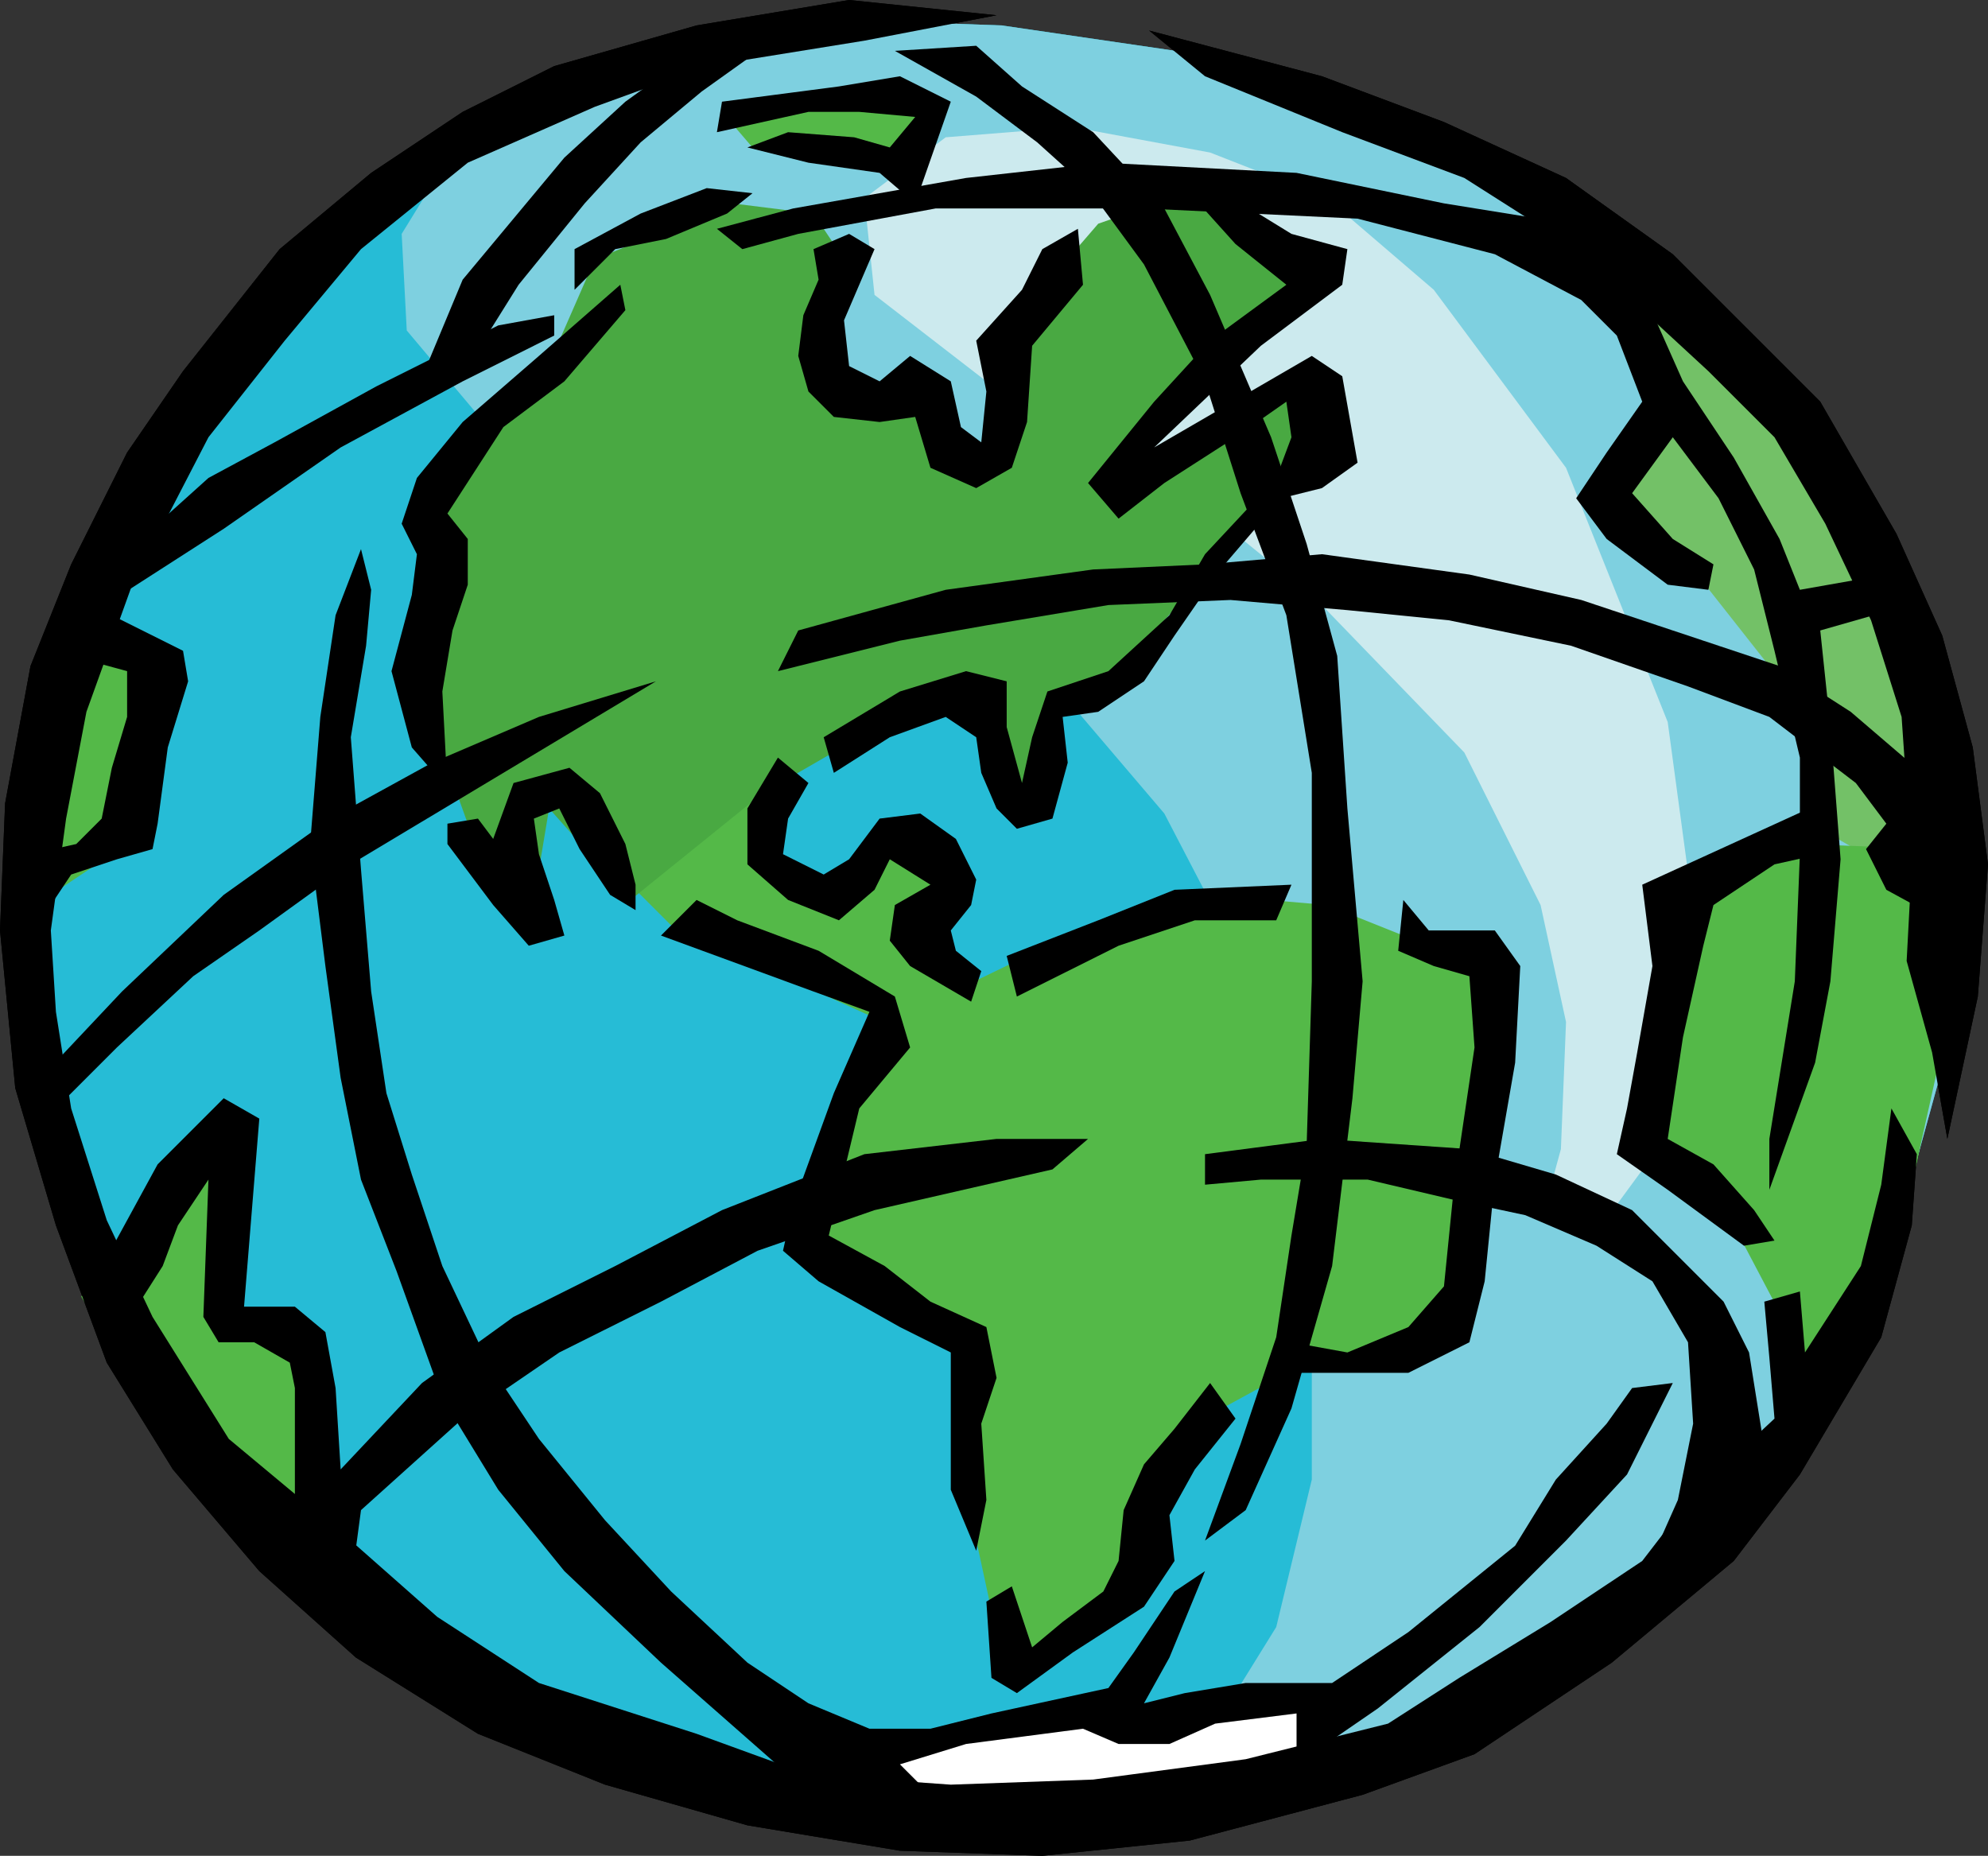 <?xml version="1.0" encoding="utf-8"?>
<!-- Generator: Adobe Illustrator 12.0.1, SVG Export Plug-In . SVG Version: 6.00 Build 51448)  -->
<!DOCTYPE svg PUBLIC "-//W3C//DTD SVG 1.1//EN" "http://www.w3.org/Graphics/SVG/1.1/DTD/svg11.dtd">
<svg  version="1.1" id="Layer_1" xmlns="http://www.w3.org/2000/svg" xmlns:xlink="http://www.w3.org/1999/xlink" width="240.116" height="224.151"
	 viewBox="0 0 240.116 224.151" overflow="visible" enable-background="new 0 0 240.116 224.151" xml:space="preserve">
<rect x="0" y="0" width="240.116" height="224.151" fill="#333333" stroke="none"/>
<polyline fill-rule="evenodd" clip-rule="evenodd" fill="#26BCD6" points="50.972,17.809 25.178,47.9 8.595,74.309 3.683,99.486 
	2.456,126.512 12.896,157.218 33.162,184.85 57.726,206.345 96.415,218.629 127.737,221.082 167.649,211.873 203.883,190.376 
	224.763,164.584 234.589,128.966 234.589,92.118 227.223,63.253 208.801,39.304 187.305,22.107 166.425,12.897 146.159,6.754 
	120.981,3.071 103.784,2.457 79.221,7.37 50.972,17.809 "/>
<polyline fill-rule="evenodd" clip-rule="evenodd" fill="#CCEAEE" points="160.282,23.952 146.159,18.424 129.576,15.353 
	114.225,16.583 104.399,23.952 105.628,35.619 119.137,46.059 139.403,56.499 159.054,72.466 176.865,90.889 186.076,109.312 
	189.149,123.438 188.53,138.79 186.691,145.543 193.447,148.002 200.205,138.79 204.502,124.053 204.502,109.927 201.429,87.205 
	189.149,56.499 173.177,35.003 160.282,23.952 "/>
<polyline fill-rule="evenodd" clip-rule="evenodd" fill="#26BCD6" points="53.427,20.266 48.515,28.249 49.129,39.917 
	58.954,51.586 85.36,63.253 109.927,71.237 126.509,81.677 140.631,98.259 148.619,113.612 154.146,129.58 158.443,152.299 
	158.443,178.707 154.146,196.519 146.159,209.412 131.417,218.629 110.542,219.854 76.764,213.712 49.129,201.427 28.249,182.396 
	11.667,155.987 2.456,117.295 6.754,85.363 15.353,57.726 30.705,37.46 53.427,20.266 "/>
<polyline fill-rule="evenodd" clip-rule="evenodd" fill="#EDEDED" points="196.517,30.706 200.205,49.13 194.678,60.182 
	204.502,68.781 220.465,89.046 219.856,100.102 235.817,109.312 229.062,71.852 215.557,46.673 196.517,30.706 "/>
<polyline fill-rule="evenodd" clip-rule="evenodd" fill="#54B948" points="9.825,156.598 27.02,135.108 27.635,159.057 
	36.845,161.516 37.459,189.762 19.65,173.795 9.825,156.598 "/>
<polyline fill-rule="evenodd" clip-rule="evenodd" fill="#54B948" points="214.938,175.024 215.557,159.671 209.41,148.002 
	198.975,136.947 201.429,108.085 218.011,101.943 233.365,102.558 234.589,126.512 228.451,154.144 214.938,175.024 "/>
<polyline fill-rule="evenodd" clip-rule="evenodd" fill="#CCEAEE" points="94.573,217.4 114.225,209.412 134.49,207.573 
	161.513,203.885 157.824,214.326 133.265,219.854 111.153,221.697 94.573,217.4 "/>
<polyline fill-rule="evenodd" clip-rule="evenodd" fill="#54B948" points="10.439,74.309 19.65,81.677 15.353,101.943 
	2.456,110.541 10.439,74.309 "/>
<polyline fill-rule="evenodd" clip-rule="evenodd" fill="#54B948" points="120.981,200.203 116.066,177.478 117.296,163.354 
	98.872,149.841 101.942,136.337 105.014,124.662 124.049,115.457 146.159,108.085 160.282,109.312 178.704,116.682 179.323,132.648 
	175.637,160.896 162.741,165.193 156.601,165.193 143.092,172.57 137.564,184.234 135.104,193.445 122.82,204.5 120.981,200.203 "/>
<polyline fill-rule="evenodd" clip-rule="evenodd" fill="#54B948" points="67.551,97.03 76.15,106.856 81.062,111.768 
	108.085,124.053 117.296,119.755 113.609,116.682 115.454,104.399 107.47,100.102 99.487,108.7 90.888,103.785 93.344,93.347 
	67.551,97.03 "/>
<polyline fill-rule="evenodd" clip-rule="evenodd" fill="#54B948" points="87.205,13.512 106.241,11.667 113.609,13.512 
	109.927,20.88 98.257,17.809 90.888,17.809 87.205,13.512 "/>
<polyline fill-rule="evenodd" clip-rule="evenodd" fill="#49A942" points="88.432,24.563 71.851,31.32 67.551,41.146 50.972,60.182 
	52.198,71.237 50.972,84.134 56.499,99.486 63.868,112.383 66.324,97.645 76.15,108.7 92.117,95.803 108.085,86.59 117.91,84.134 
	123.44,98.872 128.963,84.134 135.719,80.45 145.545,69.395 161.513,53.428 157.824,44.829 135.104,60.182 143.092,45.444 
	158.443,31.936 144.931,22.722 132.646,27.02 120.981,40.531 120.981,55.27 116.066,56.499 111.769,47.9 99.487,47.9 98.257,41.146 
	100.714,29.476 98.257,25.793 88.432,24.563 "/>
<polyline fill-rule="evenodd" clip-rule="evenodd" points="120.366,1.842 102.557,0 84.133,3.071 66.939,7.984 55.884,13.512 
	44.829,20.88 33.776,30.091 22.107,44.829 15.353,54.657 8.595,68.166 3.683,80.45 0.615,97.03 0,112.383 1.841,131.42 
	6.754,148.002 12.896,164.584 20.88,177.478 31.32,189.762 42.987,200.203 57.726,209.412 73.078,215.555 90.275,220.468 
	108.697,223.536 125.895,224.151 143.7,222.307 164.582,216.779 178.095,211.873 194.678,200.817 209.41,188.533 217.396,178.093 
	227.223,161.516 230.911,148.002 231.52,139.405 228.451,133.878 227.223,143.09 224.763,152.914 218.011,163.354 217.396,155.987 
	213.099,157.218 213.707,163.969 214.328,171.341 204.502,180.547 198.355,188.533 187.305,195.899 176.25,202.656 167.649,208.184 
	150.458,212.481 132.036,214.94 114.839,215.555 97.645,214.326 84.133,209.412 65.095,203.276 52.813,195.29 42.372,186.074 
	27.635,173.795 18.423,159.057 12.896,147.387 8.595,133.878 6.754,122.209 6.139,112.383 7.983,98.872 10.439,85.975 
	15.967,70.622 25.178,52.813 34.389,41.146 43.602,30.091 56.499,19.651 71.851,12.897 85.36,7.984 104.399,4.913 120.366,1.842 "/>
<polyline fill-rule="evenodd" clip-rule="evenodd" points="138.792,3.686 159.668,9.211 174.406,14.739 189.149,21.495 
	202.044,30.706 219.856,48.516 229.062,64.483 234.589,76.765 238.277,90.276 240.116,104.399 238.886,120.365 235.208,137.562 
	233.365,127.121 230.29,116.066 230.911,104.399 229.681,86.59 225.992,74.923 220.465,63.253 214.328,52.813 206.341,44.829 
	190.374,30.091 176.865,21.495 162.121,15.967 145.545,9.211 138.792,3.686 "/>
<polyline fill-rule="evenodd" clip-rule="evenodd" points="12.896,68.781 25.178,57.726 33.162,53.428 45.444,46.673 60.181,39.304 
	66.939,38.075 66.939,40.531 55.884,46.059 41.145,54.043 27.02,63.868 9.825,74.923 12.896,68.781 "/>
<polyline fill-rule="evenodd" clip-rule="evenodd" points="4.912,111.156 8.595,105.629 14.123,103.785 18.423,102.558 
	19.036,99.486 20.265,90.276 22.722,82.292 22.107,78.606 11.052,73.079 8.595,79.221 15.353,81.063 15.353,86.59 13.511,92.732 
	12.282,98.872 9.21,101.943 3.683,103.172 4.912,111.156 "/>
<polyline fill-rule="evenodd" clip-rule="evenodd" points="4.912,130.189 14.738,119.755 27.02,108.085 39.917,98.872 
	52.198,92.118 65.095,86.59 79.221,82.292 42.372,104.399 31.32,112.383 23.336,117.911 14.123,126.512 5.527,135.108 
	4.912,130.189 "/>
<polyline fill-rule="evenodd" clip-rule="evenodd" points="11.667,154.144 19.036,140.636 27.02,132.648 31.32,135.108 
	29.476,157.826 35.618,157.826 39.302,160.896 40.532,167.652 41.145,177.478 50.972,167.043 62.026,159.057 74.308,152.914 
	87.205,146.163 104.399,139.405 120.366,137.562 131.417,137.562 127.118,141.244 105.628,146.163 91.502,151.07 79.835,157.218 
	67.551,163.354 55.884,171.341 43.602,182.396 42.372,191.602 35.618,185.464 35.618,167.652 35.003,164.584 30.705,162.125 
	26.405,162.125 24.563,159.057 25.178,142.475 21.492,148.002 19.65,152.914 15.353,159.671 11.667,154.144 "/>
<polyline fill-rule="evenodd" clip-rule="evenodd" points="43.602,66.325 40.532,74.309 38.689,86.59 37.459,101.943 
	39.302,116.682 41.145,130.189 43.602,142.475 47.899,153.529 53.427,168.882 60.181,179.937 68.166,189.762 79.835,200.817 
	100.101,218.629 116.066,220.468 108.697,213.101 116.682,210.643 130.807,208.799 135.104,210.643 141.246,210.643 146.77,208.184 
	156.601,206.954 156.601,213.101 166.425,206.345 178.704,196.519 189.149,186.074 196.517,178.093 202.044,167.043 
	197.131,167.652 194.058,171.95 187.92,178.707 183.003,186.693 170.109,197.129 160.897,203.276 150.458,203.276 143.092,204.5 
	138.173,205.73 141.246,200.203 145.545,189.762 141.861,192.222 136.944,199.588 133.875,203.885 119.752,206.954 112.382,208.799 
	105.014,208.799 97.645,205.73 90.275,200.817 81.062,192.222 73.078,183.62 65.095,173.795 58.954,164.584 53.427,152.914 
	49.741,141.864 46.672,132.034 44.829,119.755 43.602,105.014 42.372,89.046 44.217,77.994 44.829,71.237 43.602,66.325 "/>
<polyline fill-rule="evenodd" clip-rule="evenodd" points="86.59,4.298 75.535,12.282 68.166,19.039 55.884,33.776 49.741,48.516 
	56.499,44.217 62.638,34.392 70.623,24.563 77.379,17.194 84.748,11.055 93.344,4.913 86.59,4.298 "/>
<polyline fill-rule="evenodd" clip-rule="evenodd" points="108.085,6.143 117.91,11.667 125.279,17.194 131.417,22.722 
	138.173,31.936 145.545,46.059 149.843,59.57 155.37,74.309 158.443,93.347 158.443,118.525 157.824,138.176 155.985,149.231 
	154.146,161.516 149.843,174.409 145.545,186.074 150.458,182.396 155.985,170.111 160.897,152.914 163.352,132.648 
	164.582,118.525 162.741,97.645 161.513,79.221 157.824,65.71 153.526,52.813 146.159,35.619 140.631,25.179 132.036,15.967 
	123.44,10.44 117.91,5.527 108.085,6.143 "/>
<polyline fill-rule="evenodd" clip-rule="evenodd" points="96.415,76.149 114.225,71.237 132.036,68.781 145.545,68.166 
	159.668,66.939 177.476,69.395 190.988,72.466 214.938,80.45 223.534,85.975 236.433,97.03 234.589,111.156 227.838,107.471 
	225.384,102.558 227.838,99.486 224.153,94.574 213.707,86.59 203.883,82.907 189.759,77.994 175.021,74.923 162.741,73.693 
	148.619,72.466 133.875,73.079 119.137,75.535 108.697,77.38 93.959,81.063 96.415,76.149 "/>
<polyline fill-rule="evenodd" clip-rule="evenodd" points="121.591,115.457 132.646,111.156 141.861,107.471 155.985,106.856 
	154.146,111.156 144.315,111.156 135.104,114.228 122.82,120.365 121.591,115.457 "/>
<polyline fill-rule="evenodd" clip-rule="evenodd" points="145.545,139.405 159.668,137.562 177.476,138.79 187.92,141.864 
	197.131,146.163 208.18,157.218 211.255,163.354 213.707,178.707 197.746,192.222 202.658,181.166 204.502,171.95 203.883,162.125 
	199.585,154.759 192.828,150.46 184.231,146.771 175.637,144.933 165.195,142.475 152.297,142.475 145.545,143.09 145.545,139.405 
	"/>
<polyline fill-rule="evenodd" clip-rule="evenodd" points="169.499,108.7 172.567,112.383 180.549,112.383 183.622,116.682 
	183.003,128.351 180.549,142.475 179.323,154.759 177.476,162.125 170.109,165.813 155.37,165.813 155.985,162.125 162.741,163.354 
	170.109,160.286 174.406,155.368 175.637,143.09 178.095,126.512 177.476,117.911 173.177,116.682 168.879,114.837 169.499,108.7 
	"/>
<polyline fill-rule="evenodd" clip-rule="evenodd" points="119.137,193.445 119.752,202.656 122.82,204.5 129.576,199.588 
	138.173,194.061 141.861,188.533 141.246,183.006 144.315,177.478 149.228,171.341 146.159,167.043 141.861,172.57 138.173,176.868 
	135.719,182.396 135.104,188.533 133.265,192.222 128.348,195.899 124.664,198.973 122.21,191.602 119.137,193.445 "/>
<polyline fill-rule="evenodd" clip-rule="evenodd" points="198.355,35.003 203.273,46.059 209.41,55.27 214.938,65.098 
	217.396,71.237 227.838,69.395 228.451,73.693 219.856,76.149 221.08,87.819 222.31,103.785 221.08,118.525 219.235,128.351 
	213.707,143.703 213.707,137.562 216.782,118.525 217.396,103.172 217.396,91.503 214.328,78.606 211.868,68.781 207.571,60.182 
	202.044,52.813 197.131,59.57 202.044,65.098 206.956,68.166 206.341,71.237 201.429,70.622 194.058,65.098 190.374,60.182 
	194.058,54.657 198.355,48.516 195.286,40.531 190.988,36.233 180.549,30.706 163.971,26.408 138.173,25.179 112.997,25.179 
	96.415,28.249 89.661,30.091 86.59,27.635 95.8,25.179 116.682,21.495 133.265,19.651 156.601,20.88 174.406,24.563 193.447,27.635 
	198.355,35.003 "/>
<polyline fill-rule="evenodd" clip-rule="evenodd" points="79.835,112.998 98.257,119.755 105.014,122.209 100.714,132.034 
	95.8,145.543 94.573,151.07 98.872,154.759 108.697,160.286 114.839,163.354 114.839,179.937 117.91,187.304 119.137,181.166 
	118.521,171.95 120.366,166.423 119.137,160.286 112.382,157.218 106.855,152.914 100.101,149.231 103.784,133.878 109.927,126.512 
	108.085,120.365 98.872,114.837 89.045,111.156 84.133,108.7 79.835,112.998 "/>
<polyline fill-rule="evenodd" clip-rule="evenodd" points="76.764,106.856 75.535,101.943 72.463,95.803 68.781,92.732 
	62.026,94.574 59.569,101.328 57.726,98.872 54.042,99.486 54.042,101.943 59.569,109.312 63.868,114.228 68.166,112.998 
	66.939,108.7 65.095,103.172 64.482,98.872 67.551,97.645 70.008,102.558 73.693,108.085 76.764,109.927 76.764,106.856 "/>
<polyline fill-rule="evenodd" clip-rule="evenodd" points="75.535,37.46 68.166,46.059 60.796,51.586 54.042,62.026 56.499,65.098 
	56.499,70.622 54.654,76.149 53.427,83.519 54.042,95.189 49.741,90.276 47.286,81.063 49.741,71.852 50.356,66.939 48.515,63.253 
	50.356,57.726 55.884,50.972 65.095,42.988 74.923,34.392 75.535,37.46 "/>
<polyline fill-rule="evenodd" clip-rule="evenodd" points="69.396,30.091 77.379,25.793 85.36,22.722 90.888,23.337 87.817,25.793 
	80.448,28.864 74.308,30.091 69.396,35.003 69.396,30.091 "/>
<polyline fill-rule="evenodd" clip-rule="evenodd" points="98.257,30.091 98.872,33.776 97.03,38.075 96.415,42.988 97.645,47.289 
	100.714,50.356 106.241,50.972 110.542,50.356 112.382,56.499 117.91,58.955 122.21,56.499 124.049,50.972 124.664,41.761 
	130.807,34.392 130.191,27.635 125.895,30.091 123.44,35.003 117.91,41.146 119.137,47.289 118.521,53.428 116.066,51.586 
	114.839,46.059 109.927,42.988 106.241,46.059 102.557,44.217 101.942,38.69 105.628,30.091 102.557,28.249 98.257,30.091 "/>
<polyline fill-rule="evenodd" clip-rule="evenodd" points="147.999,23.337 155.985,28.249 162.741,30.091 162.121,34.392 
	152.297,41.761 139.403,54.043 158.443,42.988 162.121,45.444 163.971,55.884 159.668,58.955 154.755,60.182 147.389,68.781 
	141.861,76.765 138.173,82.292 132.646,85.975 128.348,86.59 128.963,92.118 127.118,98.872 122.82,100.102 120.366,97.645 
	118.521,93.347 117.91,89.046 114.225,86.59 107.47,89.046 100.714,93.347 99.487,89.046 108.697,83.519 116.682,81.063 
	121.591,82.292 121.591,87.819 123.44,94.574 124.664,89.046 126.509,83.519 133.875,81.063 141.246,74.309 145.545,66.939 
	154.146,57.726 155.985,52.813 155.37,48.516 149.228,52.813 140.631,58.34 135.104,62.641 131.417,58.34 139.403,48.516 
	146.159,41.146 155.37,34.392 149.228,29.476 143.7,23.337 147.999,23.337 "/>
<polyline fill-rule="evenodd" clip-rule="evenodd" points="219.856,97.03 198.355,106.856 199.585,116.682 197.746,127.121 
	196.517,133.878 195.286,139.405 201.429,143.703 210.64,150.46 214.328,149.841 211.868,146.163 206.956,140.636 201.429,137.562 
	203.273,125.282 205.728,114.228 206.956,109.312 214.328,104.399 219.856,103.172 219.856,97.03 "/>
<polyline fill-rule="evenodd" clip-rule="evenodd" points="93.959,91.503 90.275,97.645 90.275,104.399 95.188,108.7 
	101.327,111.156 105.628,107.471 107.47,103.785 112.382,106.856 108.085,109.312 107.47,113.612 109.927,116.682 117.296,120.984 
	118.521,117.295 115.454,114.837 114.839,112.383 117.296,109.312 117.91,106.241 115.454,101.328 111.153,98.259 106.241,98.872 
	102.557,103.785 99.487,105.629 94.573,103.172 95.188,98.872 97.645,94.574 93.959,91.503 "/>
<polyline fill-rule="evenodd" clip-rule="evenodd" points="87.205,12.282 101.327,10.44 108.697,9.211 114.839,12.282 
	110.542,24.563 106.241,20.88 97.645,19.651 90.275,17.809 95.188,15.967 103.169,16.583 107.47,17.809 110.542,14.124 
	103.784,13.512 97.645,13.512 86.59,15.967 87.205,12.282 "/>
<polyline fill-rule="evenodd" clip-rule="evenodd" fill="#7ED0E0" points="50.972,17.809 25.178,47.9 8.595,74.309 3.683,99.486 
	2.456,126.512 12.896,157.218 33.162,184.85 57.726,206.345 96.415,218.629 127.737,221.082 167.649,211.873 203.883,190.376 
	224.763,164.584 234.589,128.966 234.589,92.118 227.223,63.253 208.801,39.304 187.305,22.107 166.425,12.897 146.159,6.754 
	120.981,3.071 103.784,2.457 79.221,7.37 50.972,17.809 "/>
<polyline fill-rule="evenodd" clip-rule="evenodd" fill="#CCEAEE" points="160.282,23.952 146.159,18.424 129.576,15.353 
	114.225,16.583 104.399,23.952 105.628,35.619 119.137,46.059 139.403,56.499 159.054,72.466 176.865,90.889 186.076,109.312 
	189.149,123.438 188.53,138.79 186.691,145.543 193.447,148.002 200.205,138.79 204.502,124.053 204.502,109.927 201.429,87.205 
	189.149,56.499 173.177,35.003 160.282,23.952 "/>
<polyline fill-rule="evenodd" clip-rule="evenodd" fill="#26BCD6" points="53.427,20.266 48.515,28.249 49.129,39.917 
	58.954,51.586 85.36,63.253 109.927,71.237 126.509,81.677 140.631,98.259 148.619,113.612 154.146,129.58 158.443,152.299 
	158.443,178.707 154.146,196.519 146.159,209.412 131.417,218.629 110.542,219.854 76.764,213.712 49.129,201.427 28.249,182.396 
	11.667,155.987 2.456,117.295 6.754,85.363 15.353,57.726 30.705,37.46 53.427,20.266 "/>
<polyline fill-rule="evenodd" clip-rule="evenodd" fill="#73C167" points="196.517,30.706 200.205,49.13 194.678,60.182 
	204.502,68.781 220.465,89.046 219.856,100.102 235.817,109.312 229.062,71.852 215.557,46.673 196.517,30.706 "/>
<polyline fill-rule="evenodd" clip-rule="evenodd" fill="#54B948" points="9.825,156.598 27.02,135.108 27.635,159.057 
	36.845,161.516 37.459,189.762 19.65,173.795 9.825,156.598 "/>
<polyline fill-rule="evenodd" clip-rule="evenodd" fill="#54B948" points="214.938,175.024 215.557,159.671 209.41,148.002 
	198.975,136.947 201.429,108.085 218.011,101.943 233.365,102.558 234.589,126.512 228.451,154.144 214.938,175.024 "/>
<polyline fill-rule="evenodd" clip-rule="evenodd" fill="#FFFFFF" points="94.573,217.4 114.225,209.412 134.49,207.573 
	161.513,203.885 157.824,214.326 133.265,219.854 111.153,221.697 94.573,217.4 "/>
<polyline fill-rule="evenodd" clip-rule="evenodd" fill="#54B948" points="10.439,74.309 19.65,81.677 15.353,101.943 
	2.456,110.541 10.439,74.309 "/>
<polyline fill-rule="evenodd" clip-rule="evenodd" fill="#54B948" points="120.981,200.203 116.066,177.478 117.296,163.354 
	98.872,149.841 101.942,136.337 105.014,124.662 124.049,115.457 146.159,108.085 160.282,109.312 178.704,116.682 179.323,132.648 
	175.637,160.896 162.741,165.193 156.601,165.193 143.092,172.57 137.564,184.234 135.104,193.445 122.82,204.5 120.981,200.203 "/>
<polyline fill-rule="evenodd" clip-rule="evenodd" fill="#54B948" points="67.551,97.03 76.15,106.856 81.062,111.768 
	108.085,124.053 117.296,119.755 113.609,116.682 115.454,104.399 107.47,100.102 99.487,108.7 90.888,103.785 93.344,93.347 
	67.551,97.03 "/>
<polyline fill-rule="evenodd" clip-rule="evenodd" fill="#54B948" points="87.205,13.512 106.241,11.667 113.609,13.512 
	109.927,20.88 98.257,17.809 90.888,17.809 87.205,13.512 "/>
<polyline fill-rule="evenodd" clip-rule="evenodd" fill="#49A942" points="88.432,24.563 71.851,31.32 67.551,41.146 50.972,60.182 
	52.198,71.237 50.972,84.134 56.499,99.486 63.868,112.383 66.324,97.645 76.15,108.7 92.117,95.803 108.085,86.59 117.91,84.134 
	123.44,98.872 128.963,84.134 135.719,80.45 145.545,69.395 161.513,53.428 157.824,44.829 135.104,60.182 143.092,45.444 
	158.443,31.936 144.931,22.722 132.646,27.02 120.981,40.531 120.981,55.27 116.066,56.499 111.769,47.9 99.487,47.9 98.257,41.146 
	100.714,29.476 98.257,25.793 88.432,24.563 "/>
<polyline fill-rule="evenodd" clip-rule="evenodd" points="120.366,1.842 102.557,0 84.133,3.071 66.939,7.984 55.884,13.512 
	44.829,20.88 33.776,30.091 22.107,44.829 15.353,54.657 8.595,68.166 3.683,80.45 0.615,97.03 0,112.383 1.841,131.42 
	6.754,148.002 12.896,164.584 20.88,177.478 31.32,189.762 42.987,200.203 57.726,209.412 73.078,215.555 90.275,220.468 
	108.697,223.536 125.895,224.151 143.7,222.307 164.582,216.779 178.095,211.873 194.678,200.817 209.41,188.533 217.396,178.093 
	227.223,161.516 230.911,148.002 231.52,139.405 228.451,133.878 227.223,143.09 224.763,152.914 218.011,163.354 217.396,155.987 
	213.099,157.218 213.707,163.969 214.328,171.341 204.502,180.547 198.355,188.533 187.305,195.899 176.25,202.656 167.649,208.184 
	150.458,212.481 132.036,214.94 114.839,215.555 97.645,214.326 84.133,209.412 65.095,203.276 52.813,195.29 42.372,186.074 
	27.635,173.795 18.423,159.057 12.896,147.387 8.595,133.878 6.754,122.209 6.139,112.383 7.983,98.872 10.439,85.975 
	15.967,70.622 25.178,52.813 34.389,41.146 43.602,30.091 56.499,19.651 71.851,12.897 85.36,7.984 104.399,4.913 120.366,1.842 "/>
<polyline fill-rule="evenodd" clip-rule="evenodd" points="138.792,3.686 159.668,9.211 174.406,14.739 189.149,21.495 
	202.044,30.706 219.856,48.516 229.062,64.483 234.589,76.765 238.277,90.276 240.116,104.399 238.886,120.365 235.208,137.562 
	233.365,127.121 230.29,116.066 230.911,104.399 229.681,86.59 225.992,74.923 220.465,63.253 214.328,52.813 206.341,44.829 
	190.374,30.091 176.865,21.495 162.121,15.967 145.545,9.211 138.792,3.686 "/>
<polyline fill-rule="evenodd" clip-rule="evenodd" points="12.896,68.781 25.178,57.726 33.162,53.428 45.444,46.673 60.181,39.304 
	66.939,38.075 66.939,40.531 55.884,46.059 41.145,54.043 27.02,63.868 9.825,74.923 12.896,68.781 "/>
<polyline fill-rule="evenodd" clip-rule="evenodd" points="4.912,111.156 8.595,105.629 14.123,103.785 18.423,102.558 
	19.036,99.486 20.265,90.276 22.722,82.292 22.107,78.606 11.052,73.079 8.595,79.221 15.353,81.063 15.353,86.59 13.511,92.732 
	12.282,98.872 9.21,101.943 3.683,103.172 4.912,111.156 "/>
<polyline fill-rule="evenodd" clip-rule="evenodd" points="4.912,130.189 14.738,119.755 27.02,108.085 39.917,98.872 
	52.198,92.118 65.095,86.59 79.221,82.292 42.372,104.399 31.32,112.383 23.336,117.911 14.123,126.512 5.527,135.108 
	4.912,130.189 "/>
<polyline fill-rule="evenodd" clip-rule="evenodd" points="11.667,154.144 19.036,140.636 27.02,132.648 31.32,135.108 
	29.476,157.826 35.618,157.826 39.302,160.896 40.532,167.652 41.145,177.478 50.972,167.043 62.026,159.057 74.308,152.914 
	87.205,146.163 104.399,139.405 120.366,137.562 131.417,137.562 127.118,141.244 105.628,146.163 91.502,151.07 79.835,157.218 
	67.551,163.354 55.884,171.341 43.602,182.396 42.372,191.602 35.618,185.464 35.618,167.652 35.003,164.584 30.705,162.125 
	26.405,162.125 24.563,159.057 25.178,142.475 21.492,148.002 19.65,152.914 15.353,159.671 11.667,154.144 "/>
<polyline fill-rule="evenodd" clip-rule="evenodd" points="43.602,66.325 40.532,74.309 38.689,86.59 37.459,101.943 
	39.302,116.682 41.145,130.189 43.602,142.475 47.899,153.529 53.427,168.882 60.181,179.937 68.166,189.762 79.835,200.817 
	100.101,218.629 116.066,220.468 108.697,213.101 116.682,210.643 130.807,208.799 135.104,210.643 141.246,210.643 146.77,208.184 
	156.601,206.954 156.601,213.101 166.425,206.345 178.704,196.519 189.149,186.074 196.517,178.093 202.044,167.043 
	197.131,167.652 194.058,171.95 187.92,178.707 183.003,186.693 170.109,197.129 160.897,203.276 150.458,203.276 143.092,204.5 
	138.173,205.73 141.246,200.203 145.545,189.762 141.861,192.222 136.944,199.588 133.875,203.885 119.752,206.954 112.382,208.799 
	105.014,208.799 97.645,205.73 90.275,200.817 81.062,192.222 73.078,183.62 65.095,173.795 58.954,164.584 53.427,152.914 
	49.741,141.864 46.672,132.034 44.829,119.755 43.602,105.014 42.372,89.046 44.217,77.994 44.829,71.237 43.602,66.325 "/>
<polyline fill-rule="evenodd" clip-rule="evenodd" points="86.59,4.298 75.535,12.282 68.166,19.039 55.884,33.776 49.741,48.516 
	56.499,44.217 62.638,34.392 70.623,24.563 77.379,17.194 84.748,11.055 93.344,4.913 86.59,4.298 "/>
<polyline fill-rule="evenodd" clip-rule="evenodd" points="108.085,6.143 117.91,11.667 125.279,17.194 131.417,22.722 
	138.173,31.936 145.545,46.059 149.843,59.57 155.37,74.309 158.443,93.347 158.443,118.525 157.824,138.176 155.985,149.231 
	154.146,161.516 149.843,174.409 145.545,186.074 150.458,182.396 155.985,170.111 160.897,152.914 163.352,132.648 
	164.582,118.525 162.741,97.645 161.513,79.221 157.824,65.71 153.526,52.813 146.159,35.619 140.631,25.179 132.036,15.967 
	123.44,10.44 117.91,5.527 108.085,6.143 "/>
<polyline fill-rule="evenodd" clip-rule="evenodd" points="96.415,76.149 114.225,71.237 132.036,68.781 145.545,68.166 
	159.668,66.939 177.476,69.395 190.988,72.466 214.938,80.45 223.534,85.975 236.433,97.03 234.589,111.156 227.838,107.471 
	225.384,102.558 227.838,99.486 224.153,94.574 213.707,86.59 203.883,82.907 189.759,77.994 175.021,74.923 162.741,73.693 
	148.619,72.466 133.875,73.079 119.137,75.535 108.697,77.38 93.959,81.063 96.415,76.149 "/>
<polyline fill-rule="evenodd" clip-rule="evenodd" points="121.591,115.457 132.646,111.156 141.861,107.471 155.985,106.856 
	154.146,111.156 144.315,111.156 135.104,114.228 122.82,120.365 121.591,115.457 "/>
<polyline fill-rule="evenodd" clip-rule="evenodd" points="145.545,139.405 159.668,137.562 177.476,138.79 187.92,141.864 
	197.131,146.163 208.18,157.218 211.255,163.354 213.707,178.707 197.746,192.222 202.658,181.166 204.502,171.95 203.883,162.125 
	199.585,154.759 192.828,150.46 184.231,146.771 175.637,144.933 165.195,142.475 152.297,142.475 145.545,143.09 145.545,139.405 
	"/>
<polyline fill-rule="evenodd" clip-rule="evenodd" points="169.499,108.7 172.567,112.383 180.549,112.383 183.622,116.682 
	183.003,128.351 180.549,142.475 179.323,154.759 177.476,162.125 170.109,165.813 155.37,165.813 155.985,162.125 162.741,163.354 
	170.109,160.286 174.406,155.368 175.637,143.09 178.095,126.512 177.476,117.911 173.177,116.682 168.879,114.837 169.499,108.7 
	"/>
<polyline fill-rule="evenodd" clip-rule="evenodd" points="119.137,193.445 119.752,202.656 122.82,204.5 129.576,199.588 
	138.173,194.061 141.861,188.533 141.246,183.006 144.315,177.478 149.228,171.341 146.159,167.043 141.861,172.57 138.173,176.868 
	135.719,182.396 135.104,188.533 133.265,192.222 128.348,195.899 124.664,198.973 122.21,191.602 119.137,193.445 "/>
<polyline fill-rule="evenodd" clip-rule="evenodd" points="198.355,35.003 203.273,46.059 209.41,55.27 214.938,65.098 
	217.396,71.237 227.838,69.395 228.451,73.693 219.856,76.149 221.08,87.819 222.31,103.785 221.08,118.525 219.235,128.351 
	213.707,143.703 213.707,137.562 216.782,118.525 217.396,103.172 217.396,91.503 214.328,78.606 211.868,68.781 207.571,60.182 
	202.044,52.813 197.131,59.57 202.044,65.098 206.956,68.166 206.341,71.237 201.429,70.622 194.058,65.098 190.374,60.182 
	194.058,54.657 198.355,48.516 195.286,40.531 190.988,36.233 180.549,30.706 163.971,26.408 138.173,25.179 112.997,25.179 
	96.415,28.249 89.661,30.091 86.59,27.635 95.8,25.179 116.682,21.495 133.265,19.651 156.601,20.88 174.406,24.563 193.447,27.635 
	198.355,35.003 "/>
<polyline fill-rule="evenodd" clip-rule="evenodd" points="79.835,112.998 98.257,119.755 105.014,122.209 100.714,132.034 
	95.8,145.543 94.573,151.07 98.872,154.759 108.697,160.286 114.839,163.354 114.839,179.937 117.91,187.304 119.137,181.166 
	118.521,171.95 120.366,166.423 119.137,160.286 112.382,157.218 106.855,152.914 100.101,149.231 103.784,133.878 109.927,126.512 
	108.085,120.365 98.872,114.837 89.045,111.156 84.133,108.7 79.835,112.998 "/>
<polyline fill-rule="evenodd" clip-rule="evenodd" points="76.764,106.856 75.535,101.943 72.463,95.803 68.781,92.732 
	62.026,94.574 59.569,101.328 57.726,98.872 54.042,99.486 54.042,101.943 59.569,109.312 63.868,114.228 68.166,112.998 
	66.939,108.7 65.095,103.172 64.482,98.872 67.551,97.645 70.008,102.558 73.693,108.085 76.764,109.927 76.764,106.856 "/>
<polyline fill-rule="evenodd" clip-rule="evenodd" points="75.535,37.46 68.166,46.059 60.796,51.586 54.042,62.026 56.499,65.098 
	56.499,70.622 54.654,76.149 53.427,83.519 54.042,95.189 49.741,90.276 47.286,81.063 49.741,71.852 50.356,66.939 48.515,63.253 
	50.356,57.726 55.884,50.972 65.095,42.988 74.923,34.392 75.535,37.46 "/>
<polyline fill-rule="evenodd" clip-rule="evenodd" points="69.396,30.091 77.379,25.793 85.36,22.722 90.888,23.337 87.817,25.793 
	80.448,28.864 74.308,30.091 69.396,35.003 69.396,30.091 "/>
<polyline fill-rule="evenodd" clip-rule="evenodd" points="98.257,30.091 98.872,33.776 97.03,38.075 96.415,42.988 97.645,47.289 
	100.714,50.356 106.241,50.972 110.542,50.356 112.382,56.499 117.91,58.955 122.21,56.499 124.049,50.972 124.664,41.761 
	130.807,34.392 130.191,27.635 125.895,30.091 123.44,35.003 117.91,41.146 119.137,47.289 118.521,53.428 116.066,51.586 
	114.839,46.059 109.927,42.988 106.241,46.059 102.557,44.217 101.942,38.69 105.628,30.091 102.557,28.249 98.257,30.091 "/>
<polyline fill-rule="evenodd" clip-rule="evenodd" points="147.999,23.337 155.985,28.249 162.741,30.091 162.121,34.392 
	152.297,41.761 139.403,54.043 158.443,42.988 162.121,45.444 163.971,55.884 159.668,58.955 154.755,60.182 147.389,68.781 
	141.861,76.765 138.173,82.292 132.646,85.975 128.348,86.59 128.963,92.118 127.118,98.872 122.82,100.102 120.366,97.645 
	118.521,93.347 117.91,89.046 114.225,86.59 107.47,89.046 100.714,93.347 99.487,89.046 108.697,83.519 116.682,81.063 
	121.591,82.292 121.591,87.819 123.44,94.574 124.664,89.046 126.509,83.519 133.875,81.063 141.246,74.309 145.545,66.939 
	154.146,57.726 155.985,52.813 155.37,48.516 149.228,52.813 140.631,58.34 135.104,62.641 131.417,58.34 139.403,48.516 
	146.159,41.146 155.37,34.392 149.228,29.476 143.7,23.337 147.999,23.337 "/>
<polyline fill-rule="evenodd" clip-rule="evenodd" points="219.856,97.03 198.355,106.856 199.585,116.682 197.746,127.121 
	196.517,133.878 195.286,139.405 201.429,143.703 210.64,150.46 214.328,149.841 211.868,146.163 206.956,140.636 201.429,137.562 
	203.273,125.282 205.728,114.228 206.956,109.312 214.328,104.399 219.856,103.172 219.856,97.03 "/>
<polyline fill-rule="evenodd" clip-rule="evenodd" points="93.959,91.503 90.275,97.645 90.275,104.399 95.188,108.7 
	101.327,111.156 105.628,107.471 107.47,103.785 112.382,106.856 108.085,109.312 107.47,113.612 109.927,116.682 117.296,120.984 
	118.521,117.295 115.454,114.837 114.839,112.383 117.296,109.312 117.91,106.241 115.454,101.328 111.153,98.259 106.241,98.872 
	102.557,103.785 99.487,105.629 94.573,103.172 95.188,98.872 97.645,94.574 93.959,91.503 "/>
<polyline fill-rule="evenodd" clip-rule="evenodd" points="87.205,12.282 101.327,10.44 108.697,9.211 114.839,12.282 
	110.542,24.563 106.241,20.88 97.645,19.651 90.275,17.809 95.188,15.967 103.169,16.583 107.47,17.809 110.542,14.124 
	103.784,13.512 97.645,13.512 86.59,15.967 87.205,12.282 "/>
</svg>

